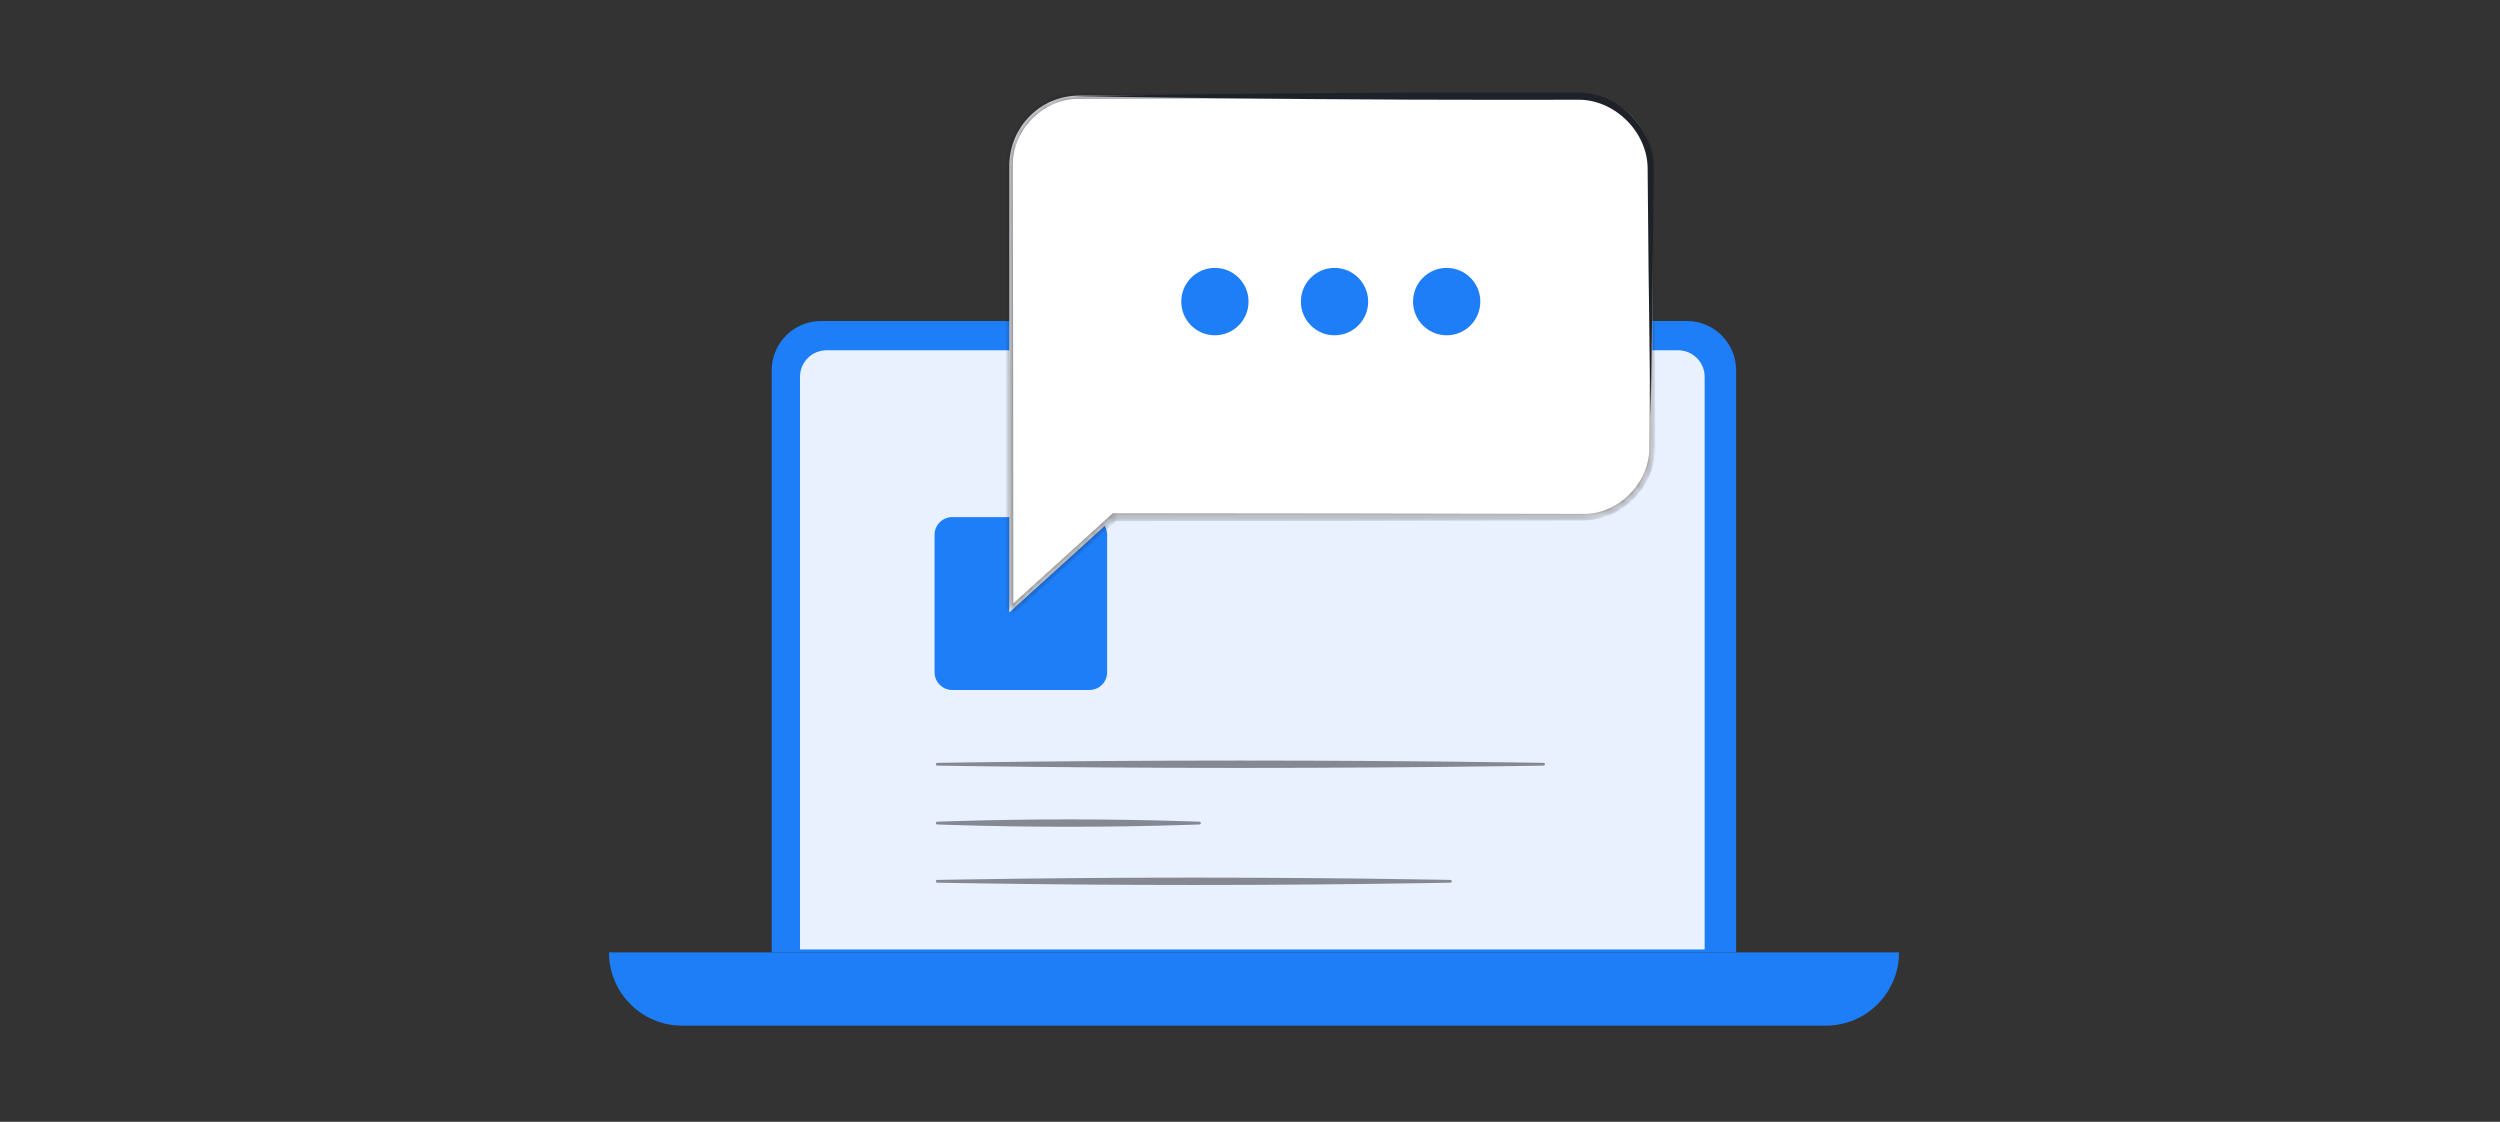<?xml version="1.0" encoding="UTF-8"?> <svg xmlns="http://www.w3.org/2000/svg" width="312" height="140" viewBox="0 0 312 140" fill="none"><rect x="0" y="0" width="312" height="140" fill="#333333" stroke="none"/><path d="M102.468 40.062H210.519C213.918 40.062 216.669 42.83 216.669 46.222V118.863H96.305V46.222C96.305 42.817 99.068 40.062 102.455 40.062H102.468Z" fill="#1D7EF8"></path><path d="M103.146 43.714H209.421C211.254 43.714 212.74 45.195 212.74 47.022V118.49H99.84V47.022C99.84 45.195 101.326 43.714 103.16 43.714H103.146Z" fill="#E8F1FD"></path><path d="M76 118.863H237C237 123.906 232.913 128 227.879 128H85.121C80.087 128 76 123.906 76 118.863Z" fill="#1D7EF8"></path><path d="M135.965 64.535H118.838C117.62 64.535 116.633 65.524 116.633 66.745V83.901C116.633 85.121 117.62 86.11 118.838 86.11H135.965C137.183 86.11 138.17 85.121 138.17 83.901V66.745C138.17 65.524 137.183 64.535 135.965 64.535Z" fill="#1D7EF8"></path><path d="M116.969 95.205C116.923 95.206 116.88 95.224 116.848 95.256C116.816 95.288 116.798 95.332 116.798 95.377C116.798 95.422 116.816 95.466 116.848 95.498C116.88 95.531 116.923 95.549 116.969 95.549C118.23 95.569 119.491 95.587 120.752 95.604C132.102 95.759 143.452 95.837 154.802 95.837C166.152 95.837 177.502 95.759 188.852 95.604C190.114 95.587 191.375 95.569 192.636 95.549C192.681 95.549 192.725 95.531 192.757 95.498C192.789 95.466 192.807 95.422 192.807 95.377C192.807 95.332 192.789 95.288 192.757 95.256C192.725 95.224 192.681 95.206 192.636 95.205C191.375 95.186 190.114 95.168 188.852 95.15C177.502 94.995 166.152 94.918 154.802 94.918C143.452 94.918 132.102 94.995 120.752 95.15C119.491 95.168 118.23 95.186 116.969 95.205Z" fill="#1E2128" fill-opacity="0.5"></path><path d="M116.969 102.548C116.924 102.55 116.881 102.568 116.849 102.601C116.817 102.633 116.799 102.676 116.799 102.721C116.799 102.766 116.817 102.809 116.849 102.841C116.881 102.873 116.924 102.891 116.969 102.893C117.514 102.912 118.059 102.93 118.605 102.948C123.513 103.103 128.421 103.18 133.33 103.18C138.238 103.18 143.146 103.103 148.054 102.948C148.6 102.93 149.145 102.912 149.69 102.893C149.735 102.891 149.778 102.873 149.81 102.841C149.842 102.809 149.86 102.766 149.86 102.721C149.86 102.676 149.842 102.633 149.81 102.601C149.778 102.568 149.735 102.55 149.69 102.548C149.145 102.529 148.6 102.511 148.054 102.494C143.146 102.339 138.238 102.261 133.33 102.261C128.421 102.261 123.513 102.339 118.605 102.494C118.059 102.511 117.514 102.529 116.969 102.548Z" fill="#1E2128" fill-opacity="0.5"></path><path d="M116.969 109.814C116.923 109.814 116.88 109.833 116.848 109.865C116.816 109.897 116.798 109.941 116.798 109.986C116.798 110.031 116.816 110.075 116.848 110.107C116.88 110.139 116.923 110.157 116.969 110.158C118.036 110.177 119.103 110.195 120.171 110.213C129.777 110.368 139.383 110.445 148.99 110.445C158.596 110.445 168.202 110.368 177.809 110.213C178.876 110.195 179.943 110.177 181.011 110.158C181.056 110.157 181.099 110.139 181.131 110.107C181.163 110.075 181.181 110.031 181.181 109.986C181.181 109.941 181.163 109.897 181.131 109.865C181.099 109.833 181.056 109.814 181.011 109.814C179.943 109.794 178.876 109.776 177.809 109.759C168.202 109.604 158.596 109.526 148.99 109.526C139.383 109.526 129.777 109.604 120.171 109.759C119.103 109.776 118.036 109.794 116.969 109.814Z" fill="#1E2128" fill-opacity="0.5"></path><path d="M197.514 11.935H134.652C129.848 11.935 125.961 15.858 125.961 20.707V76.428L139.068 64.541H197.514C202.317 64.541 206.204 60.618 206.204 55.769V20.707C206.204 15.858 202.317 11.935 197.514 11.935Z" fill="white"></path><mask id="path-9-inside-1_202_13231" fill="white"><path d="M197.514 11.935H134.652C129.848 11.935 125.961 15.858 125.961 20.707V76.428L139.068 64.541H197.514C202.317 64.541 206.204 60.618 206.204 55.769V20.707C206.204 15.858 202.317 11.935 197.514 11.935Z"></path></mask><path d="M197.514 12.122C197.514 11.997 197.514 11.872 197.514 11.747C192.998 11.726 188.482 11.707 183.967 11.688C167.528 11.62 151.09 11.565 134.652 11.525C129.769 11.395 125.407 15.833 125.52 20.707C125.483 39.281 125.463 57.855 125.461 76.428L125.461 77.557L126.297 76.799C127.079 76.089 127.861 75.38 128.644 74.67C132.23 71.418 135.816 68.164 139.401 64.909L139.068 65.038C158.55 65.028 178.032 64.999 197.514 64.951C202.398 65.056 206.713 60.605 206.576 55.769C206.542 44.082 206.5 32.394 206.452 20.707C206.452 20.648 206.451 20.59 206.45 20.531C206.455 15.82 202.212 11.614 197.514 11.747C197.514 11.872 197.514 11.997 197.514 12.122C202.014 12.039 206 16.087 205.956 20.54C205.957 20.596 205.957 20.651 205.957 20.707C205.908 32.394 205.867 44.082 205.832 55.769C205.93 60.219 201.951 64.252 197.514 64.132C178.032 64.084 158.55 64.055 139.068 64.045L138.876 64.045L138.735 64.174C135.146 67.425 131.559 70.677 127.972 73.93C127.19 74.639 126.407 75.349 125.625 76.058L126.461 76.428C126.459 57.855 126.439 39.281 126.402 20.707C126.281 16.295 130.213 12.25 134.652 12.345C151.09 12.304 167.528 12.25 183.967 12.182C188.482 12.163 192.998 12.143 197.514 12.122ZM197.514 11.747V12.122V11.747Z" fill="#1E2128" fill-opacity="0.5" mask="url(#path-9-inside-1_202_13231)"></path><path d="M151.621 41.845C153.94 41.845 155.819 39.962 155.819 37.639C155.819 35.316 153.94 33.433 151.621 33.433C149.302 33.433 147.422 35.316 147.422 37.639C147.422 39.962 149.302 41.845 151.621 41.845Z" fill="#1D7EF8"></path><path d="M166.55 41.845C168.869 41.845 170.749 39.962 170.749 37.639C170.749 35.316 168.869 33.433 166.55 33.433C164.231 33.433 162.352 35.316 162.352 37.639C162.352 39.962 164.231 41.845 166.55 41.845Z" fill="#1D7EF8"></path><path d="M180.546 41.845C182.865 41.845 184.745 39.962 184.745 37.639C184.745 35.316 182.865 33.433 180.546 33.433C178.228 33.433 176.348 35.316 176.348 37.639C176.348 39.962 178.228 41.845 180.546 41.845Z" fill="#1D7EF8"></path><path d="M206 52C206.031 50.199 206.06 48.398 206.087 46.597C206.217 38.128 206.313 29.658 206.375 21.189C206.537 16.095 201.948 11.442 196.811 11.553C193.884 11.545 190.956 11.541 188.028 11.541C171.82 11.541 155.611 11.665 139.403 11.913C137.602 11.94 135.801 11.969 134 12C135.801 12.031 137.602 12.06 139.403 12.087C155.611 12.335 171.82 12.459 188.028 12.459C190.956 12.459 193.884 12.455 196.811 12.447C201.464 12.32 205.701 16.493 205.625 21.189C205.687 29.658 205.783 38.128 205.913 46.597C205.94 48.398 205.969 50.199 206 52Z" fill="#1E2128"></path></svg> 
